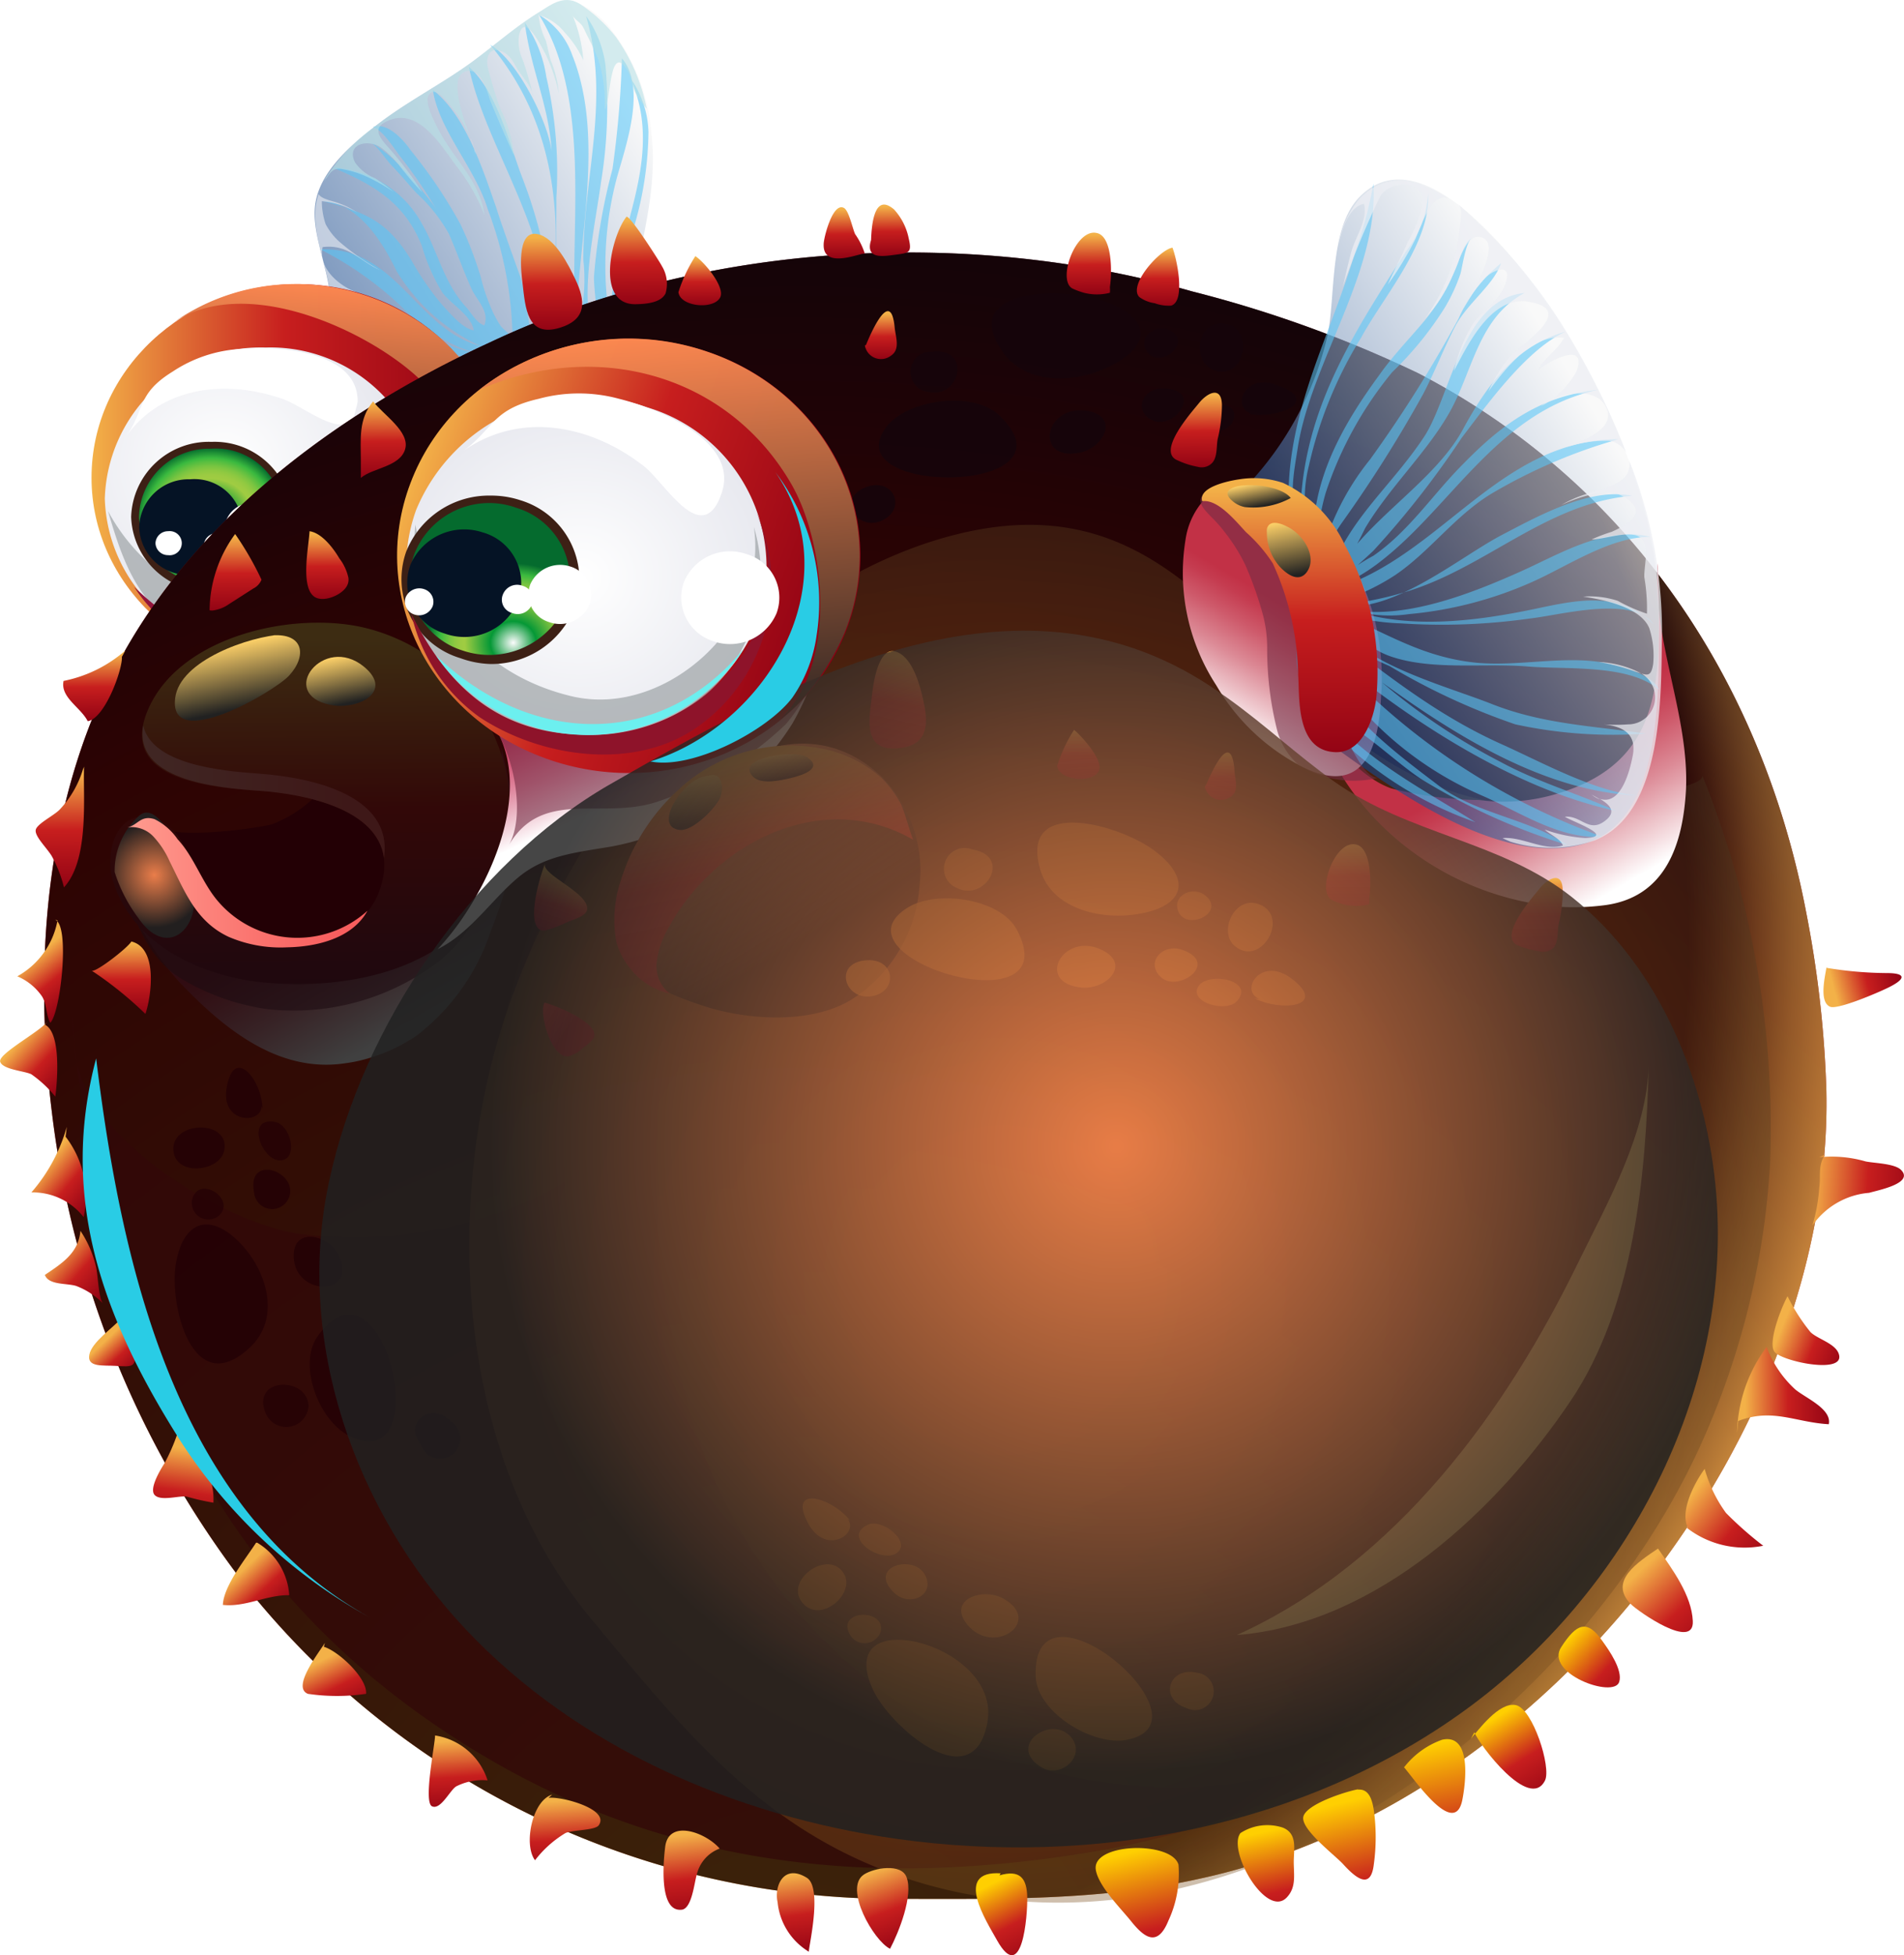 <svg xmlns="http://www.w3.org/2000/svg" xmlns:xlink="http://www.w3.org/1999/xlink" viewBox="0 0 94.66 97.17"><defs><style>.cls-1{mask:url(#mask);filter:url(#luminosity-noclip-3);}.cls-12,.cls-2,.cls-30,.cls-4,.cls-41,.cls-58,.cls-59{mix-blend-mode:multiply;}.cls-2{fill:url(#Безымянный_градиент_14);}.cls-3{mask:url(#mask-2);filter:url(#luminosity-noclip-4);}.cls-4{fill:url(#Безымянный_градиент_13);}.cls-5{isolation:isolate;}.cls-6,.cls-60{opacity:0.61;}.cls-6{fill:url(#Безымянный_градиент_1060);}.cls-7{fill:#59c7f7;opacity:0.57;}.cls-8{opacity:0.7;}.cls-9{fill:#edeff4;}.cls-10,.cls-26,.cls-34,.cls-39,.cls-9{opacity:0.84;}.cls-10{fill:#b8e2e7;}.cls-11{fill:url(#radial-gradient);}.cls-12{fill:url(#linear-gradient);}.cls-13{fill:#762f4f;}.cls-13,.cls-31{opacity:0.59;}.cls-14{fill:url(#linear-gradient-2);}.cls-15{fill:url(#radial-gradient-2);}.cls-16{fill:#a1a6a8;opacity:0.73;}.cls-17{fill:url(#radial-gradient-3);}.cls-18{fill:#3d2015;}.cls-19{fill:#051325;}.cls-20{fill:#fff;}.cls-114,.cls-21,.cls-36,.cls-37,.cls-39,.cls-40,.cls-45,.cls-47,.cls-49,.cls-50,.cls-51,.cls-52,.cls-57,.cls-63,.cls-64{mix-blend-mode:screen;}.cls-21,.cls-45{opacity:0.98;}.cls-21{fill:url(#linear-gradient-3);}.cls-22{fill:#93153b;}.cls-23{fill:url(#Безымянный_градиент_124);}.cls-24{mask:url(#mask-3);}.cls-25{opacity:0.58;fill:url(#Безымянный_градиент_1800);}.cls-26,.cls-27{fill:#52122a;}.cls-27,.cls-28,.cls-35,.cls-36,.cls-40,.cls-53{opacity:0.75;}.cls-28{fill:#c71e1e;}.cls-29,.cls-34,.cls-35{fill:#8c0013;}.cls-30{fill:url(#linear-gradient-4);}.cls-31{fill:#732c44;}.cls-32{fill:url(#Безымянный_градиент_878);}.cls-33{fill:url(#linear-gradient-5);}.cls-36{fill:url(#radial-gradient-4);}.cls-37{opacity:0.37;fill:url(#Безымянный_градиент_1972);}.cls-38{opacity:0.77;}.cls-39,.cls-40{fill:#f3901d;}.cls-41{fill:url(#linear-gradient-6);}.cls-42{fill:url(#linear-gradient-7);}.cls-43{fill:url(#radial-gradient-5);}.cls-44{fill:url(#radial-gradient-6);}.cls-45{fill:url(#linear-gradient-8);}.cls-46{fill:#8e132a;}.cls-47{fill:url(#linear-gradient-9);}.cls-48{fill:url(#linear-gradient-10);}.cls-49{fill:url(#linear-gradient-11);}.cls-50{fill:url(#linear-gradient-12);}.cls-51{fill:url(#linear-gradient-13);}.cls-52{fill:url(#linear-gradient-14);}.cls-53{fill:#fff083;}.cls-54{fill:#6cefef;}.cls-55{mask:url(#mask-4);}.cls-56{opacity:0.95;fill:url(#Безымянный_градиент_1106);}.cls-57{opacity:0.9;fill:url(#Безымянный_градиент_1063);}.cls-58{fill:url(#linear-gradient-15);}.cls-59{fill:url(#linear-gradient-16);}.cls-60{fill:url(#Безымянный_градиент_1060-2);}.cls-61{fill:url(#linear-gradient-17);}.cls-62{opacity:0.86;}.cls-63{fill:url(#linear-gradient-18);}.cls-64{fill:url(#linear-gradient-19);}.cls-65{fill:url(#linear-gradient-20);}.cls-66{fill:url(#linear-gradient-21);}.cls-67{fill:url(#linear-gradient-22);}.cls-68{fill:url(#linear-gradient-23);}.cls-69{fill:url(#linear-gradient-24);}.cls-70{fill:url(#linear-gradient-25);}.cls-71{fill:url(#linear-gradient-26);}.cls-72{fill:url(#linear-gradient-27);}.cls-73{fill:url(#linear-gradient-28);}.cls-74{fill:url(#linear-gradient-29);}.cls-75{fill:url(#linear-gradient-30);}.cls-76{fill:url(#linear-gradient-31);}.cls-77{fill:url(#linear-gradient-32);}.cls-78{fill:url(#linear-gradient-33);}.cls-79{fill:url(#linear-gradient-34);}.cls-80{fill:url(#linear-gradient-35);}.cls-81{fill:url(#linear-gradient-36);}.cls-82{fill:url(#linear-gradient-37);}.cls-83{fill:url(#linear-gradient-38);}.cls-84{fill:url(#linear-gradient-39);}.cls-85{fill:url(#linear-gradient-40);}.cls-86{fill:url(#linear-gradient-41);}.cls-87{fill:url(#linear-gradient-42);}.cls-88{fill:url(#linear-gradient-43);}.cls-89{fill:url(#linear-gradient-44);}.cls-90{fill:url(#linear-gradient-45);}.cls-91{fill:url(#linear-gradient-46);}.cls-92{fill:url(#linear-gradient-47);}.cls-93{fill:url(#linear-gradient-48);}.cls-94{fill:url(#linear-gradient-49);}.cls-95{fill:url(#linear-gradient-50);}.cls-96{fill:url(#linear-gradient-51);}.cls-97{fill:url(#linear-gradient-52);}.cls-98{fill:url(#linear-gradient-53);}.cls-99{fill:url(#linear-gradient-54);}.cls-100{fill:url(#linear-gradient-55);}.cls-101{fill:url(#linear-gradient-56);}.cls-102{fill:url(#linear-gradient-57);}.cls-103{fill:url(#linear-gradient-58);}.cls-104{fill:url(#linear-gradient-59);}.cls-105{fill:url(#linear-gradient-60);}.cls-106{fill:url(#linear-gradient-61);}.cls-107{fill:url(#linear-gradient-62);}.cls-108{fill:url(#linear-gradient-63);}.cls-109{fill:url(#linear-gradient-64);}.cls-110{fill:url(#linear-gradient-65);}.cls-111{fill:url(#linear-gradient-66);}.cls-112{fill:url(#linear-gradient-67);}.cls-113{fill:url(#linear-gradient-68);}.cls-114{opacity:0.83;fill:url(#Безымянный_градиент_1063-2);}.cls-115{fill:#29cce5;}.cls-116{filter:url(#luminosity-noclip-2);}.cls-117{filter:url(#luminosity-noclip);}</style><filter id="luminosity-noclip" x="2.61" y="-8186.45" width="86.91" height="32766" filterUnits="userSpaceOnUse" color-interpolation-filters="sRGB"><feFlood flood-color="#fff" result="bg"/><feBlend in="SourceGraphic" in2="bg"/></filter><mask id="mask" x="2.61" y="-8186.45" width="86.91" height="32766" maskUnits="userSpaceOnUse"><g class="cls-117"/></mask><radialGradient id="Безымянный_градиент_14" cx="55.36" cy="100.7" r="90.17" gradientUnits="userSpaceOnUse"><stop offset="0.6"/><stop offset="0.61" stop-color="#111"/><stop offset="0.7" stop-color="#585858"/><stop offset="0.78" stop-color="#949494"/><stop offset="0.85" stop-color="#c2c2c2"/><stop offset="0.91" stop-color="#e3e3e3"/><stop offset="0.96" stop-color="#f8f8f8"/><stop offset="1" stop-color="#fff"/></radialGradient><filter id="luminosity-noclip-2" x="2.24" y="-8186.45" width="80.87" height="32766" filterUnits="userSpaceOnUse" color-interpolation-filters="sRGB"><feFlood flood-color="#fff" result="bg"/><feBlend in="SourceGraphic" in2="bg"/></filter><mask id="mask-2" x="2.24" y="-8186.45" width="80.87" height="32766" maskUnits="userSpaceOnUse"><g class="cls-116"/></mask><radialGradient id="Безымянный_градиент_13" cx="78.87" cy="35.91" r="81.6" gradientUnits="userSpaceOnUse"><stop offset="0.7" stop-color="#1a1a1a"/><stop offset="0.84" stop-color="#828282"/><stop offset="1" stop-color="#fff"/></radialGradient><linearGradient id="Безымянный_градиент_1060" x1="33.57" y1="8.29" x2="15.94" y2="19.31" gradientUnits="userSpaceOnUse"><stop offset="0" stop-color="#f6f6f6"/><stop offset="1" stop-color="#0d4188"/></linearGradient><radialGradient id="radial-gradient" cx="789.86" cy="86" r="27.04" gradientTransform="matrix(-1, 0, 0, 0.94, 803.59, -32.41)" gradientUnits="userSpaceOnUse"><stop offset="0" stop-color="#ff656c"/><stop offset="0.27" stop-color="#ff6475"/><stop offset="1" stop-color="#c9345b"/></radialGradient><linearGradient id="linear-gradient" x1="785.72" y1="37.83" x2="788.17" y2="33.61" gradientTransform="matrix(-1, 0, 0, 1, 803.59, 0)" gradientUnits="userSpaceOnUse"><stop offset="0" stop-color="#fff"/><stop offset="0.19" stop-color="#f2d0d9"/><stop offset="0.47" stop-color="#e18da3"/><stop offset="0.71" stop-color="#d45d7c"/><stop offset="0.9" stop-color="#cc3f64"/><stop offset="1" stop-color="#c9345b"/></linearGradient><linearGradient id="linear-gradient-2" x1="778.54" y1="23.74" x2="799.04" y2="23.74" gradientTransform="matrix(-1, 0, 0, 1, 803.59, 0)" gradientUnits="userSpaceOnUse"><stop offset="0" stop-color="#8c0013"/><stop offset="0.53" stop-color="#c71e1e"/><stop offset="1" stop-color="#f3b148"/></linearGradient><radialGradient id="radial-gradient-2" cx="792.44" cy="59.06" r="10.59" gradientTransform="matrix(-1, 0, 0, 0.94, 803.59, -32.41)" gradientUnits="userSpaceOnUse"><stop offset="0" stop-color="#fff"/><stop offset="0.87" stop-color="#e6e7ee"/><stop offset="0.9" stop-color="#e2e5eb"/><stop offset="1" stop-color="#d7dee1"/></radialGradient><radialGradient id="radial-gradient-3" cx="793.11" cy="61.92" r="3.76" gradientTransform="matrix(-1, 0, 0, 0.94, 803.59, -32.41)" gradientUnits="userSpaceOnUse"><stop offset="0" stop-color="#fbfbfc"/><stop offset="0.27" stop-color="#059836"/><stop offset="0.57" stop-color="#a0cc42"/><stop offset="0.62" stop-color="#9ccb42"/><stop offset="0.68" stop-color="#8fc941"/><stop offset="0.74" stop-color="#7ac541"/><stop offset="0.8" stop-color="#5cbf40"/><stop offset="0.86" stop-color="#3ab93f"/><stop offset="1" stop-color="#056b2e"/></radialGradient><linearGradient id="linear-gradient-3" x1="786.29" y1="14.1" x2="787.58" y2="29.63" gradientTransform="matrix(-1, 0, 0, 1, 803.59, 0)" gradientUnits="userSpaceOnUse"><stop offset="0" stop-color="#ff8a51"/><stop offset="1" stop-color="#212121"/></linearGradient><radialGradient id="Безымянный_градиент_124" cx="39.65" cy="101.66" r="91.15" gradientUnits="userSpaceOnUse"><stop offset="0" stop-color="#f5952a"/><stop offset="0.39" stop-color="#d44f1b"/><stop offset="0.78" stop-color="#b40c0c"/><stop offset="0.79" stop-color="#af0c0d"/><stop offset="0.89" stop-color="#7a0d18"/><stop offset="0.96" stop-color="#590e1e"/><stop offset="1" stop-color="#4d0e21"/></radialGradient><filter id="luminosity-noclip-3" x="2.61" y="12.66" width="86.91" height="53.2" filterUnits="userSpaceOnUse" color-interpolation-filters="sRGB"><feFlood flood-color="#fff" result="bg"/><feBlend in="SourceGraphic" in2="bg"/></filter><mask id="mask-3" x="2.61" y="12.66" width="86.91" height="53.2" maskUnits="userSpaceOnUse"><g class="cls-1"><path class="cls-2" d="M62.45,43.91c-7.08-2.26-13.49-3-20.45.25-5.31,2.48-9.38,6.65-11,11.93-1.48,4.8-4.11,7.71-9.35,9.17-5.85,1.63-11.84-.05-15.45-4.66-3.24-4.14-3.72-9.52-3.54-14.45A26.11,26.11,0,0,1,7.4,31.66c11.83-16.17,34.06-22.77,54-16.86,9.5,2.82,17.43,8.14,22.26,16.29a76,76,0,0,1,5.48,10.3C91.55,47.57,82.22,48,78,47.74,72.44,47.34,67.52,45.53,62.45,43.91Z"/></g></mask><radialGradient id="Безымянный_градиент_1800" cx="55.36" cy="100.7" r="90.17" gradientUnits="userSpaceOnUse"><stop offset="0.6" stop-color="#fff"/><stop offset="0.61" stop-color="#f7eeef"/><stop offset="0.7" stop-color="#d7a7ad"/><stop offset="0.78" stop-color="#bc6b76"/><stop offset="0.85" stop-color="#a73d4b"/><stop offset="0.91" stop-color="#981c2d"/><stop offset="0.96" stop-color="#8f071a"/><stop offset="1" stop-color="#8c0013"/></radialGradient><linearGradient id="linear-gradient-4" x1="-254.24" y1="9.9" x2="-250.87" y2="4.09" gradientTransform="matrix(-1.55, 0.26, 0.16, 0.99, -371.69, 105.15)" gradientUnits="userSpaceOnUse"><stop offset="0" stop-color="#fff"/><stop offset="0.2" stop-color="#f0cdd2"/><stop offset="0.48" stop-color="#dc8a96"/><stop offset="0.72" stop-color="#ce5a6b"/><stop offset="0.9" stop-color="#c53c50"/><stop offset="1" stop-color="#c23146"/></linearGradient><linearGradient id="Безымянный_градиент_878" x1="15.51" y1="50.08" x2="15.33" y2="31.67" gradientUnits="userSpaceOnUse"><stop offset="0" stop-color="#71223d"/><stop offset="0.53" stop-color="#c71e1e"/><stop offset="1" stop-color="#f3b148"/></linearGradient><linearGradient id="linear-gradient-5" x1="7.09" y1="39.35" x2="19.13" y2="39.35" gradientUnits="userSpaceOnUse"><stop offset="0" stop-color="#ff9b8f"/><stop offset="0.58" stop-color="#fa706c"/><stop offset="0.88" stop-color="#f85e5e"/></linearGradient><radialGradient id="radial-gradient-4" cx="32.27" cy="46.82" r="65.41" gradientUnits="userSpaceOnUse"><stop offset="0.79"/><stop offset="0.81" stop-color="#1f1a0b"/><stop offset="0.84" stop-color="#584920"/><stop offset="0.87" stop-color="#897232"/><stop offset="0.9" stop-color="#b29341"/><stop offset="0.92" stop-color="#d1ad4c"/><stop offset="0.95" stop-color="#e7bf54"/><stop offset="0.98" stop-color="#f4ca59"/><stop offset="1" stop-color="#f9ce5b"/></radialGradient><radialGradient id="Безымянный_градиент_1972" cx="49.86" cy="63.58" r="49.48" gradientUnits="userSpaceOnUse"><stop offset="0.15" stop-color="#f38f1d"/><stop offset="1" stop-color="#212121"/></radialGradient><linearGradient id="linear-gradient-6" x1="775.37" y1="84.88" x2="779.08" y2="81.04" gradientTransform="matrix(-0.94, -0.34, -0.34, 0.94, 791.76, 222.17)" xlink:href="#linear-gradient"/><linearGradient id="linear-gradient-7" x1="770.26" y1="71.78" x2="793.12" y2="71.78" gradientTransform="matrix(-0.94, -0.34, -0.34, 0.94, 791.76, 222.17)" xlink:href="#linear-gradient-2"/><radialGradient id="radial-gradient-5" cx="773.73" cy="104.76" r="11.88" gradientTransform="matrix(-0.94, -0.31, -0.34, 0.88, 791.76, 176.38)" xlink:href="#radial-gradient-2"/><radialGradient id="radial-gradient-6" cx="775.68" cy="109.12" r="4.23" gradientTransform="matrix(-0.94, -0.31, -0.34, 0.88, 791.76, 176.38)" xlink:href="#radial-gradient-3"/><linearGradient id="linear-gradient-8" x1="32.73" y1="16.4" x2="34.49" y2="37.57" gradientTransform="matrix(1, 0, 0, 1, 0, 0)" xlink:href="#linear-gradient-3"/><linearGradient id="linear-gradient-9" x1="35.04" y1="38.74" x2="41.15" y2="48.92" gradientUnits="userSpaceOnUse"><stop offset="0" stop-color="#ff8a51"/><stop offset="0.79"/></linearGradient><linearGradient id="linear-gradient-10" x1="48.12" y1="-54.93" x2="48.01" y2="-66.14" gradientTransform="translate(3.26 112.5) rotate(-11.87)" xlink:href="#linear-gradient-2"/><linearGradient id="linear-gradient-11" x1="34.34" y1="38.7" x2="34.81" y2="40.96" gradientUnits="userSpaceOnUse"><stop offset="0" stop-color="#ffd269"/><stop offset="1" stop-color="#212121"/></linearGradient><linearGradient id="linear-gradient-12" x1="38.71" y1="37.5" x2="38.96" y2="38.68" xlink:href="#linear-gradient-11"/><linearGradient id="linear-gradient-13" x1="11.45" y1="31.98" x2="12.11" y2="35.2" xlink:href="#linear-gradient-11"/><linearGradient id="linear-gradient-14" x1="16.66" y1="32.63" x2="17.14" y2="34.98" xlink:href="#linear-gradient-11"/><filter id="luminosity-noclip-4" x="2.24" y="29.49" width="80.87" height="65.79" filterUnits="userSpaceOnUse" color-interpolation-filters="sRGB"><feFlood flood-color="#fff" result="bg"/><feBlend in="SourceGraphic" in2="bg"/></filter><mask id="mask-4" x="2.24" y="29.49" width="80.87" height="65.79" maskUnits="userSpaceOnUse"><g class="cls-3"><path class="cls-4" d="M10.17,75.88A44.27,44.27,0,0,0,47.53,95.26c14.64-.46,28.82-9.16,35.58-22.15C74,78,62.84,77.9,52.71,75.6A65.21,65.21,0,0,1,29.44,65.45C19.93,58.68,9.05,49.92,7,37.75a12.93,12.93,0,0,1-.23-2.48,17.29,17.29,0,0,1,1.47-5.78c-3.47,3.45-4.76,9.32-5.47,14a44.07,44.07,0,0,0-.45,4.87A45.38,45.38,0,0,0,3,58.07,47,47,0,0,0,10.17,75.88Z"/></g></mask><radialGradient id="Безымянный_градиент_1106" cx="78.87" cy="35.91" r="81.6" gradientUnits="userSpaceOnUse"><stop offset="0.7" stop-color="#e00056"/><stop offset="0.86" stop-color="#9b66a9"/><stop offset="1" stop-color="#59c7f7"/></radialGradient><radialGradient id="Безымянный_градиент_1063" cx="7.67" cy="43.49" r="2.62" gradientTransform="matrix(1, 0, 0, 1, 0, 0)" xlink:href="#linear-gradient-3"/><linearGradient id="linear-gradient-15" x1="-292.99" y1="12.95" x2="-289.14" y2="6.32" xlink:href="#linear-gradient-4"/><linearGradient id="linear-gradient-16" x1="61.07" y1="36.05" x2="64.37" y2="30.37" gradientTransform="matrix(1, 0, 0, 1, 0, 0)" xlink:href="#linear-gradient-4"/><linearGradient id="Безымянный_градиент_1060-2" x1="80.02" y1="21.63" x2="63.56" y2="31.91" xlink:href="#Безымянный_градиент_1060"/><linearGradient id="linear-gradient-17" x1="64.22" y1="38.3" x2="64.08" y2="24.26" gradientTransform="matrix(1, 0, 0, 1, 0, 0)" xlink:href="#linear-gradient-2"/><linearGradient id="linear-gradient-18" x1="62.46" y1="23.97" x2="62.7" y2="25.16" xlink:href="#linear-gradient-11"/><linearGradient id="linear-gradient-19" x1="63.78" y1="25.88" x2="64.34" y2="28.6" xlink:href="#linear-gradient-11"/><linearGradient id="linear-gradient-20" x1="27.45" y1="16.7" x2="27.4" y2="11.8" gradientTransform="matrix(1, 0, 0, 1, 0, 0)" xlink:href="#linear-gradient-2"/><linearGradient id="linear-gradient-21" x1="31.76" y1="15.4" x2="31.71" y2="10.94" gradientTransform="matrix(1, 0, 0, 1, 0, 0)" xlink:href="#linear-gradient-2"/><linearGradient id="linear-gradient-22" x1="34.8" y1="15.33" x2="34.77" y2="12.82" gradientTransform="matrix(1, 0, 0, 1, 0, 0)" xlink:href="#linear-gradient-2"/><linearGradient id="linear-gradient-23" x1="41.93" y1="13.01" x2="41.9" y2="10.4" gradientTransform="matrix(1, 0, 0, 1, 0, 0)" xlink:href="#linear-gradient-2"/><linearGradient id="linear-gradient-24" x1="44.25" y1="12.88" x2="44.23" y2="10.27" gradientTransform="matrix(1, 0, 0, 1, 0, 0)" xlink:href="#linear-gradient-2"/><linearGradient id="linear-gradient-25" x1="43.8" y1="18.01" x2="43.77" y2="15.6" gradientTransform="matrix(1, 0, 0, 1, 0, 0)" xlink:href="#linear-gradient-2"/><linearGradient id="linear-gradient-26" x1="54.12" y1="14.83" x2="54.09" y2="11.69" gradientTransform="matrix(1, 0, 0, 1, 0, 0)" xlink:href="#linear-gradient-2"/><linearGradient id="linear-gradient-27" x1="57.58" y1="15.4" x2="57.55" y2="12.44" gradientTransform="matrix(1, 0, 0, 1, 0, 0)" xlink:href="#linear-gradient-2"/><linearGradient id="linear-gradient-28" x1="59.45" y1="23.45" x2="59.41" y2="19.64" gradientTransform="matrix(1, 0, 0, 1, 0, 0)" xlink:href="#linear-gradient-2"/><linearGradient id="linear-gradient-29" x1="4.71" y1="36.02" x2="4.68" y2="32.49" gradientTransform="matrix(1, 0, 0, 1, 0, 0)" xlink:href="#linear-gradient-2"/><linearGradient id="linear-gradient-30" x1="3.02" y1="44.51" x2="2.96" y2="38.4" gradientTransform="matrix(1, 0, 0, 1, 0, 0)" xlink:href="#linear-gradient-2"/><linearGradient id="linear-gradient-31" x1="3.93" y1="49.83" x2="1.95" y2="47.37" gradientTransform="matrix(1, 0, 0, 1, 0, 0)" xlink:href="#linear-gradient-2"/><linearGradient id="linear-gradient-32" x1="3.53" y1="53.89" x2="1.03" y2="51.64" gradientTransform="matrix(1, 0, 0, 1, 0, 0)" xlink:href="#linear-gradient-2"/><linearGradient id="linear-gradient-33" x1="4.97" y1="59.68" x2="2.48" y2="57.63" gradientTransform="matrix(1, 0, 0, 1, 0, 0)" xlink:href="#linear-gradient-2"/><linearGradient id="linear-gradient-34" x1="5.4" y1="64.33" x2="2.84" y2="62.1" gradientTransform="matrix(1, 0, 0, 1, 0, 0)" xlink:href="#linear-gradient-2"/><linearGradient id="linear-gradient-35" x1="6.83" y1="68.12" x2="5.34" y2="66.53" gradientTransform="matrix(1, 0, 0, 1, 0, 0)" xlink:href="#linear-gradient-2"/><linearGradient id="linear-gradient-36" x1="8.8" y1="76.51" x2="9.44" y2="72.01" gradientTransform="matrix(1, 0, 0, 1, 0, 0)" xlink:href="#linear-gradient-2"/><linearGradient id="linear-gradient-37" x1="14.02" y1="80.33" x2="11.95" y2="78.14" gradientTransform="matrix(1, 0, 0, 1, 0, 0)" xlink:href="#linear-gradient-2"/><linearGradient id="linear-gradient-38" x1="17.4" y1="85.44" x2="15.95" y2="82.53" gradientTransform="matrix(1, 0, 0, 1, 0, 0)" xlink:href="#linear-gradient-2"/><linearGradient id="linear-gradient-39" x1="22.89" y1="90.36" x2="22.61" y2="86.51" gradientTransform="matrix(1, 0, 0, 1, 0, 0)" xlink:href="#linear-gradient-2"/><linearGradient id="linear-gradient-40" x1="28.28" y1="93.62" x2="27.99" y2="89.49" gradientTransform="matrix(1, 0, 0, 1, 0, 0)" xlink:href="#linear-gradient-2"/><linearGradient id="linear-gradient-41" x1="34.77" y1="95.81" x2="34.2" y2="91.17" gradientTransform="matrix(1, 0, 0, 1, 0, 0)" xlink:href="#linear-gradient-2"/><linearGradient id="linear-gradient-42" x1="39.98" y1="97.41" x2="39.42" y2="93.19" gradientTransform="matrix(1, 0, 0, 1, 0, 0)" xlink:href="#linear-gradient-2"/><linearGradient id="linear-gradient-43" x1="45.1" y1="97.14" x2="43.53" y2="92.98" gradientTransform="matrix(1, 0, 0, 1, 0, 0)" xlink:href="#linear-gradient-2"/><linearGradient id="linear-gradient-44" x1="51.71" y1="97.85" x2="49.48" y2="93.53" gradientUnits="userSpaceOnUse"><stop offset="0" stop-color="#8c0013"/><stop offset="0.53" stop-color="#c71e1e"/><stop offset="1" stop-color="#ffcf01"/></linearGradient><linearGradient id="linear-gradient-45" x1="58.35" y1="100.25" x2="56.34" y2="92.02" xlink:href="#linear-gradient-44"/><linearGradient id="linear-gradient-46" x1="64.26" y1="97.44" x2="62.8" y2="91.05" xlink:href="#linear-gradient-44"/><linearGradient id="linear-gradient-47" x1="68.48" y1="98.16" x2="66.41" y2="89.66" xlink:href="#linear-gradient-44"/><linearGradient id="linear-gradient-48" x1="73.25" y1="96.42" x2="71.11" y2="86.7" xlink:href="#linear-gradient-44"/><linearGradient id="linear-gradient-49" x1="77.1" y1="89.9" x2="74.28" y2="85.41" xlink:href="#linear-gradient-44"/><linearGradient id="linear-gradient-50" x1="81.74" y1="84.93" x2="77.95" y2="81.46" xlink:href="#linear-gradient-44"/><linearGradient id="linear-gradient-51" x1="85.57" y1="82.36" x2="81.51" y2="78.09" gradientTransform="matrix(1, 0, 0, 1, 0, 0)" xlink:href="#linear-gradient-2"/><linearGradient id="linear-gradient-52" x1="88.58" y1="77.82" x2="84.09" y2="74.29" gradientTransform="matrix(1, 0, 0, 1, 0, 0)" xlink:href="#linear-gradient-2"/><linearGradient id="linear-gradient-53" x1="91.31" y1="69.02" x2="86.75" y2="69.08" gradientTransform="matrix(1, 0, 0, 1, 0, 0)" xlink:href="#linear-gradient-2"/><linearGradient id="linear-gradient-54" x1="92.2" y1="67.31" x2="88.62" y2="65.88" gradientTransform="matrix(1, 0, 0, 1, 0, 0)" xlink:href="#linear-gradient-2"/><linearGradient id="linear-gradient-55" x1="95.97" y1="59.42" x2="90.06" y2="59.11" gradientTransform="matrix(1, 0, 0, 1, 0, 0)" xlink:href="#linear-gradient-2"/><linearGradient id="linear-gradient-56" x1="94.6" y1="48.09" x2="91.13" y2="49" gradientTransform="matrix(1, 0, 0, 1, 0, 0)" xlink:href="#linear-gradient-2"/><linearGradient id="linear-gradient-57" x1="6.05" y1="50.64" x2="6.01" y2="46.94" gradientTransform="matrix(1, 0, 0, 1, 0, 0)" xlink:href="#linear-gradient-2"/><linearGradient id="linear-gradient-58" x1="58.15" y1="148.88" x2="58.1" y2="143.98" gradientTransform="translate(20.2 -120.5) rotate(12.7)" xlink:href="#linear-gradient-2"/><linearGradient id="linear-gradient-59" x1="53.62" y1="38.87" x2="53.59" y2="36.36" gradientTransform="matrix(1, 0, 0, 1, 0, 0)" xlink:href="#linear-gradient-2"/><linearGradient id="linear-gradient-60" x1="60.68" y1="39.95" x2="60.66" y2="37.53" gradientTransform="matrix(1, 0, 0, 1, 0, 0)" xlink:href="#linear-gradient-2"/><linearGradient id="linear-gradient-61" x1="67.01" y1="45.22" x2="66.98" y2="42.08" gradientTransform="matrix(1, 0, 0, 1, 0, 0)" xlink:href="#linear-gradient-2"/><linearGradient id="linear-gradient-62" x1="243.13" y1="-360.38" x2="243.1" y2="-363.47" gradientTransform="matrix(0.58, -0.82, 0.82, 0.58, 183.36, 458.73)" xlink:href="#linear-gradient-2"/><linearGradient id="linear-gradient-63" x1="76.44" y1="47.53" x2="76.41" y2="43.71" gradientTransform="matrix(1, 0, 0, 1, 0, 0)" xlink:href="#linear-gradient-2"/><linearGradient id="linear-gradient-64" x1="57.9" y1="217.24" x2="57.86" y2="213.96" gradientTransform="matrix(0.94, 0.34, -0.34, 0.94, 45.95, -177.46)" xlink:href="#linear-gradient-2"/><linearGradient id="linear-gradient-65" x1="16.29" y1="29.98" x2="16.26" y2="26.53" gradientTransform="matrix(1, 0, 0, 1, 0, 0)" xlink:href="#linear-gradient-2"/><linearGradient id="linear-gradient-66" x1="19.07" y1="23.99" x2="19.03" y2="20.1" gradientTransform="matrix(1, 0, 0, 1, 0, 0)" xlink:href="#linear-gradient-2"/><linearGradient id="linear-gradient-67" x1="11.71" y1="30.57" x2="11.67" y2="26.66" gradientTransform="matrix(1, 0, 0, 1, 0, 0)" xlink:href="#linear-gradient-2"/><linearGradient id="linear-gradient-68" x1="6.37" y1="43.87" x2="18.27" y2="43.87" xlink:href="#linear-gradient-5"/><radialGradient id="Безымянный_градиент_1063-2" cx="55.49" cy="56.97" r="31.07" gradientTransform="matrix(1, 0, 0, 1, 0, 0)" xlink:href="#linear-gradient-3"/></defs><g class="cls-5"><g id="Слой_2" data-name="Слой 2"><g id="Слой_3_копия_2" data-name="Слой 3 копия 2"><path class="cls-6" d="M31.39,19.47c-.92-4.48,1.5-8.4,1-12.8a9.65,9.65,0,0,0-2-5.2A4.36,4.36,0,0,0,28.51.05c-.66-.19-1.18.23-1.7.55-1.19.73-2.22,1.65-3.33,2.47-1.55,1.13-3.29,2-4.82,3.2-1.3,1-2.84,2.35-3,4s.94,3.56.78,5.45c-.14,1.72-1.58,4.35.22,5.57,1.06.73,3.3.49,4.54.59,1.87.16,3.67.47,5.51.8,3,.54,4-.15,4.82-2.94Z"/><path class="cls-7" d="M21,11.16a5.37,5.37,0,0,0-4.45-2.83c2.13.89,3.58,1.8,4.42,3.88A9.42,9.42,0,0,0,22,14.55c.43.57,1.46,1.15,1.55,1.87-.57-.1-1.19-.87-1.55-1.25A13.81,13.81,0,0,1,20.49,13c-1.21-2-2.28-2.44-4.42-3,1.84.13,3,2.15,3.65,3.48a9.62,9.62,0,0,0,4.14,3.71c-3.17-.83-4.15-4.93-7.94-4.8a17.05,17.05,0,0,1,4,2.81c1,1.05,2.89,2.42,4.48,2.41a5.56,5.56,0,0,1-2.58-.72c-.83-.39-1.44-1.09-2.29-1.45a13.17,13.17,0,0,0-2-.74,2.51,2.51,0,0,0-1.09-.06c1.73.07,3,1.46,4.35,2.27a7.39,7.39,0,0,0,3.8.94c-1.24.82-2.54.3-3.72-.32a11.2,11.2,0,0,0-2.93-1.37,3.21,3.21,0,0,0-1.38,0c.46-.14,1.61.48,2.05.67.66.29,1.3.65,1.94,1A9.09,9.09,0,0,0,24.92,19c1.51-.06,4.67-.42,5.78-1.47,1.4-1.32.29-4.14.69-5.84a17.2,17.2,0,0,0,.85-5.11,4.84,4.84,0,0,0-.91-2.71c1.87,4.14-1,8-1,12.15a17,17,0,0,1,.34-7.19c.43-1.55,1.49-4.48.25-5.93a49.32,49.32,0,0,1-.47,5.5,29.92,29.92,0,0,0-.92,5.35c0,1,.32,2.24,0,3.07-.76-2.17.05-5.5.35-7.77a23.25,23.25,0,0,0,.22-5.83A5.44,5.44,0,0,0,29.14.8C30.35,5,29,8.74,29,12.9a8.77,8.77,0,0,1-.35,3.62c0-4.37,1.49-9.56-.2-13.78a3.75,3.75,0,0,0-1.65-2s0,0,0,0c2.3,3.73,1.74,9,1.75,13.25,0,1.21.05,2.44,0,3.64-1.08-2-.88-5.54-.89-7.81a20.79,20.79,0,0,0-.5-6,6.34,6.34,0,0,0-1.07-2.7C26.38,3.53,27.43,5.5,27.44,8c.15-1.32-1.64-5-3.07-5.77,2.82,3.35,3.54,7.42,3.17,11.56a7.91,7.91,0,0,0,0,3,23.25,23.25,0,0,0-1.59-8c-.63-1.65-1.24-4.24-2.64-5.47.88,4.37,5.09,9.52,3.52,14.18-.68-1-.58-2.67-1-3.85s-.81-2.24-1.19-3.42C24,8.4,23.13,5.71,21.52,4.47c.3,2,2.12,3.91,2.73,5.93a18.84,18.84,0,0,1,1.23,6.35s-.52-.45-.58-.54a5.24,5.24,0,0,1-.41-.73,9.71,9.71,0,0,1-.59-1.72,19,19,0,0,0-1-2.6,24.2,24.2,0,0,0-2.49-3.7C20.1,7,19.27,6.05,18.55,6.31c.53.2,1.05,1.1,1.39,1.52A24.14,24.14,0,0,1,21.45,10a10.61,10.61,0,0,0,.67,1A19.56,19.56,0,0,0,20,8.36a7.55,7.55,0,0,0-1.83-1.45c.6.28.92.93,1.36,1.38s.78.88,1.19,1.32a8,8,0,0,1,1.59,2c.4.9.72,1.84,1.13,2.74.28.6.9,1.11.64,1.82-.4-.12-.64-.62-.91-.91C22.07,14.07,21.77,12.51,21,11.16Z"/><g class="cls-8"><path class="cls-9" d="M23.38,6.84l.2.57C23.52,7.22,23.46,7,23.38,6.84Z"/><path class="cls-10" d="M31.12,3.38c.26.35.28.89.49,1.27a5.7,5.7,0,0,0,.54.75,9.14,9.14,0,0,0-1.53-3.56A7.58,7.58,0,0,0,28.82.19a1.73,1.73,0,0,0-.31-.14c-.66-.19-1.18.23-1.7.55-1.19.73-2.22,1.65-3.33,2.47-1.55,1.13-3.29,2-4.82,3.2A9.12,9.12,0,0,0,16.1,9l.13-.15c.21-.3.34-.51.75-.45a5.1,5.1,0,0,1,1.34.42,10,10,0,0,1,1.27.73,9.48,9.48,0,0,0-.94-.69,2.22,2.22,0,0,1-1-.79c-.46-.94.68-1.19,1.33-.71a5.17,5.17,0,0,1,.93.94A15.72,15.72,0,0,0,21,9.57a18,18,0,0,0-1.48-2c-.42-.5-1.13-1.1-.37-1.5,1.65-.89,2.84,1.28,3.6,2.26a9.7,9.7,0,0,1,1.34,2.36C23.82,8.93,22.62,8,21.81,6.46c-.18-.35-.71-1.32-.51-1.7.31-.61,1,.4,1.28.72a5.39,5.39,0,0,1,.8,1.36c-.43-1.18-1.06-3.06-.23-3.29s1.08,1.1,1.26,1.54c.36.88.74,1.75,1.14,2.62a6.52,6.52,0,0,0-.69-2.33c-.22-.64-.43-1.31-.6-2-.11-.41,0-1,.54-.87s.7.56.93.93.76.94.79,1.4A17.26,17.26,0,0,0,26,3a2.15,2.15,0,0,1-.19-1.27c.28-1.16,1.15.67,1.33,1a8.58,8.58,0,0,1,.64,1.91A5.44,5.44,0,0,0,27.38,3c-.1-.33-.15-.67-.25-1A3.54,3.54,0,0,1,26.78.74a2.64,2.64,0,0,1,1.3.88A5,5,0,0,1,29,3,7.12,7.12,0,0,0,28.47.77c.07.16.35.34.46.49s.2.4.31.6A12,12,0,0,1,29.76,3a7.56,7.56,0,0,1,.31,2.46C30.37,4.9,30.31,2.26,31.12,3.38Z"/><path class="cls-9" d="M23.58,7.41c0,.1.07.19.09.29A1.47,1.47,0,0,0,23.58,7.41Z"/><path class="cls-9" d="M16.45,15.78c0,.06,0,.12,0,.17s0,.3,0,.46A3.35,3.35,0,0,0,16.45,15.78Z"/><path class="cls-9" d="M17.63,14.74c.24.08.46.17.7.23a2.47,2.47,0,0,0-.9-.57c-.8-.4-1.59-1.18-1.39-2.12,1.27-.16,1.83.68,2.84,1.14a12.32,12.32,0,0,1-2-1.4,3.13,3.13,0,0,1-.69-.88A3.59,3.59,0,0,1,16,10a4.23,4.23,0,0,1,1.75.56,3.71,3.71,0,0,0-.91-.46c-.26-.11-.88-.2-1-.46a3.05,3.05,0,0,0-.15.68c-.14,1.55.65,3.06.78,4.66,0-.06,0-.12,0-.17C16.63,14.32,17.28,14.62,17.63,14.74Z"/></g><path class="cls-11" d="M16.58,32.35c-1.85.53-3.84.8-5.42-.08,1.14.62,2.53,4.74,2.89,5.93A29.93,29.93,0,0,0,16.19,44a10.19,10.19,0,0,0,3.18,3.83c.54.29,5.6,1.29,5.73.51.6-3.22-5.33-5-5.73-8.47-.33-2.74-.11-5.61-.22-8.38C18.37,31.75,17.48,32.08,16.58,32.35Z"/><path class="cls-12" d="M15.28,41.75c-.49-1.16,0-2.88.51-4A3.25,3.25,0,0,1,17,36.2c.4-.17,2.24,0,2.19.59.08-.86,0-1.74,0-2.61a19.23,19.23,0,0,0,.2-2.23c-2.46.71-5.31,2.11-7.81.45C13.62,34.42,14.19,39.15,15.28,41.75Z"/><path class="cls-13" d="M12,32.84c1,2,5.72-.07,7.28-.34a1.66,1.66,0,0,1-.17,1.28,8.23,8.23,0,0,0-3.34.57,3.16,3.16,0,0,0-1.95,3A26.24,26.24,0,0,0,12,32.84Z"/><path class="cls-14" d="M4.55,23.74c0,5.3,4.6,9.62,10.25,9.62S25.05,29,25.05,23.74s-4.58-9.62-10.25-9.62S4.55,18.43,4.55,23.74Z"/><path class="cls-15" d="M5.21,24.78a7.77,7.77,0,0,0,8,7.52,7.77,7.77,0,0,0,8-7.52,7.77,7.77,0,0,0-8-7.51A7.76,7.76,0,0,0,5.21,24.78Z"/><path class="cls-16" d="M20.23,24.81a5.92,5.92,0,0,0-.65-4,7,7,0,0,1,0,8.65c-2.32,3.07-7.43,3.72-10.74,1.67C6.71,29.81,6,27.55,5.37,25.4a9.54,9.54,0,0,0,9.21,5A6.65,6.65,0,0,0,20.23,24.81Z"/><path class="cls-17" d="M6.71,25.69a3.65,3.65,0,0,0,3.76,3.52,3.54,3.54,0,1,0,0-7.06A3.66,3.66,0,0,0,6.71,25.69Z"/><path class="cls-18" d="M6.52,25.69a3.86,3.86,0,0,1,4-3.73,3.85,3.85,0,0,1,4,3.73,3.84,3.84,0,0,1-4,3.7A3.84,3.84,0,0,1,6.52,25.69Zm.39,0A3.46,3.46,0,0,0,10.47,29a3.36,3.36,0,1,0,0-6.7A3.47,3.47,0,0,0,6.91,25.69Z"/><path class="cls-19" d="M6.92,26.2a2.46,2.46,0,0,0,2.53,2.38,2.39,2.39,0,1,0,0-4.76A2.45,2.45,0,0,0,6.92,26.2Z"/><path class="cls-20" d="M7.73,27a.62.62,0,0,0,.63.59.6.6,0,1,0,0-1.19A.62.62,0,0,0,7.73,27Z"/><path class="cls-20" d="M11.16,26.31A1.39,1.39,0,1,0,12.55,25,1.34,1.34,0,0,0,11.16,26.31Z"/><path class="cls-20" d="M10.13,27.13a.66.66,0,0,0,.67.63.67.67,0,0,0,.68-.63.65.65,0,0,0-.68-.63A.64.64,0,0,0,10.13,27.13Z"/><path class="cls-21" d="M20.41,18.44C17.69,16.16,12,13.69,8.57,16.06c7.3-5.12,17.7.56,16.37,9a9.31,9.31,0,0,1-1.69,4.2C25.71,26.19,23,20.57,20.41,18.44Z"/><path class="cls-22" d="M21.09,26.51a6.84,6.84,0,0,0-1.63-6.36,7.66,7.66,0,0,1,1,9.67c-1.89,2.79-6.05,3.57-9.31,2.73a8.27,8.27,0,0,1-4.48-3.38c2.47,2.36,5.26,3.75,8.82,2.78A7.78,7.78,0,0,0,21.09,26.51Z"/><path class="cls-20" d="M17.5,24.08a2.18,2.18,0,1,0,2.18-2A2.11,2.11,0,0,0,17.5,24.08Z"/><path class="cls-20" d="M17.69,20.33c-.29,1.83-2.54-.13-3.63-.5-2.87-1-6.09-.61-7.83,1.92,1-1.39.54-2.16,2.35-3.28A6.78,6.78,0,0,1,12,17.34c1.87-.15,5.81.11,5.78,2.62A2,2,0,0,1,17.69,20.33Z"/><path class="cls-23" d="M12.76,79.5a41.21,41.21,0,0,0,31.8,14.87c5.07,0,10.1.11,15.07-1C77.18,89.58,91.17,70.82,90.8,54.18a54.45,54.45,0,0,0-1-8.82c-2.13-11.22-8.52-21.22-19.31-26.82a60.17,60.17,0,0,0-11.23-4.06C48.1,11.29,35,12,24.39,17,17,20.4,10.06,25.49,6.16,32.43S1.63,47.67,2.59,55.36A47.83,47.83,0,0,0,12.76,79.5Z"/><g class="cls-24"><path class="cls-25" d="M62.45,43.91c-7.08-2.26-13.49-3-20.45.25-5.31,2.48-9.38,6.65-11,11.93-1.48,4.8-4.11,7.71-9.35,9.17-5.85,1.63-11.84-.05-15.45-4.66-3.24-4.14-3.72-9.52-3.54-14.45A26.11,26.11,0,0,1,7.4,31.66c11.83-16.17,34.06-22.77,54-16.86,9.5,2.82,17.43,8.14,22.26,16.29a76,76,0,0,1,5.48,10.3C91.55,47.57,82.22,48,78,47.74,72.44,47.34,67.52,45.53,62.45,43.91Z"/></g><path class="cls-26" d="M49.69,20.65c-1.31-1.26-4.58-.79-5.61.55C41.38,24.69,53.82,24.62,49.69,20.65Z"/><path class="cls-26" d="M43,24.23c-1.44.61-.33,2.23.89,1.62S44.39,23.66,43,24.23Z"/><path class="cls-27" d="M46.33,17.48a1,1,0,0,0-.13,2C47.75,19.8,48.32,17.24,46.33,17.48Z"/><path class="cls-26" d="M55,15c-2.05-.78-7.35-.73-5.18,2.45,1.19,1.75,3.74,1.6,5.45.71C57.28,17.13,57.16,15.8,55,15Z"/><path class="cls-26" d="M54.06,20.42c-2.14-.35-2.68,2.53-.38,2.08C54.86,22.27,55.69,20.7,54.06,20.42Z"/><path class="cls-26" d="M62.07,20.57c1.44.28,3.69-.64,1.41-1.44-2-.7-2.34,1.85-.69,1.39Z"/><path class="cls-26" d="M57.86,19.3c-1.07-.05-1.56,1.18-.51,1.61S59.86,19.38,57.86,19.3Z"/><path class="cls-26" d="M60.72,16.06c-1.25,0-1.43,1.92-.39,2.33C61.92,19,62.47,16.11,60.72,16.06Z"/><path class="cls-27" d="M58.1,16.39c-.7-.29-1.55.39-1.09,1.07C57.67,18.44,59.39,16.94,58.1,16.39Z"/><path class="cls-27" d="M59.23,20.79c-.26.91,1.75.91,2.05.18C61.82,19.7,59.46,20,59.23,20.79Z"/><path class="cls-28" d="M3.49,49.86c1.36,14.25,5.41,27.26,18.34,36,9.8,6.63,20.35,8.11,32,6.25,7.3-1.15,13-3.9,18.9-8C58.27,94.27,39.63,87.19,34.39,70.52A45.4,45.4,0,0,1,32.78,53.9c-3.24,6-11.4,8.27-17.81,7.43C11.19,60.84,3.83,56.43,3.72,52Z"/><path class="cls-29" d="M11.86,47.09c2.57,1,6.43,1.15,8.48-.9,3.17-3.17,1.26-9.54-3.68-9.68.35,2.07-1.15,3.65-3.07,4.43-.47.2-6.14,1-5.82-.2C7.15,43.15,9.58,46.17,11.86,47.09Z"/><path class="cls-30" d="M18.33,52.59a8.33,8.33,0,0,0,2.41-1.14,10.85,10.85,0,0,0,3.67-5.2c.79-2,1.51-4.51,1.05-6.64-.18-.81-.35-1.62-.52-2.44a16.35,16.35,0,0,1-1.1,5.88c-.76,2.23-3.39,4-5.69,4.68a9.15,9.15,0,0,1-3.89.31,19,19,0,0,1-4.38-.57C8.49,47,7.75,45.8,6.52,45.11a13.89,13.89,0,0,0,2.37,3.67C11,51,13.74,53.33,17.1,52.85A7.27,7.27,0,0,0,18.33,52.59Z"/><path class="cls-31" d="M14,47.31a11.61,11.61,0,0,0,3.36-.38A10.23,10.23,0,0,0,22,45.05,9.31,9.31,0,0,0,24.21,43c.4-.62.48-1.33.84-1.93-.45,2.59-1.05,4.88-3.19,6.68a11.91,11.91,0,0,1-8.5,2.41,11.42,11.42,0,0,1-4.31-1.5c-1.68-1-2.28-2.78-2.87-4.5.41.64,1.44,1,2.07,1.42a4.71,4.71,0,0,0,1.46.61,23.92,23.92,0,0,0,4.08,1.12Z"/><path class="cls-32" d="M24.51,44.09a8.14,8.14,0,0,0,.87-3.58,9.48,9.48,0,0,0-7.51-9.37c-3.56-.72-8.93.55-10.49,4.08s3,3.91,5.51,4.08c2.82.2,7.24,1.22,6,4.89-1,3.05-5.67,3.3-7.87,1.36-1.3-1.14-1.44-4.18-3.21-4.83C5.79,40,5.17,42.39,5.62,43.8c1,3.21,4.5,4.79,7.73,5.05C17.63,49.19,22.49,48.09,24.51,44.09Z"/><path class="cls-33" d="M12.89,39.3c2.37.17,5.87.92,6.2,3.34.46-3.11-3.56-4-6.2-4.19-2-.14-5.33-.48-5.77-2.39C6.66,38.73,10.63,39.15,12.89,39.3Z"/><path class="cls-34" d="M15.77,66.44c-1,1.47.16,4.37,1.77,5C21.75,73.2,19,61.81,15.77,66.44Z"/><path class="cls-34" d="M20.93,71.8a1,1,0,1,0,1.48-1.16C21.49,69.64,20,70.66,20.93,71.8Z"/><path class="cls-35" d="M13.19,70.19a1.11,1.11,0,0,0,2.15-.31C15.3,68.4,12.51,68.43,13.19,70.19Z"/><path class="cls-34" d="M8.75,62.76c-.37,2.05.81,6.88,3.66,4.22,1.57-1.46.87-3.77-.42-5.15C10.49,60.24,9.13,60.62,8.75,62.76Z"/><path class="cls-34" d="M14.6,62.48c.09,2,3.21,1.92,2.25-.09C16.36,61.36,14.54,60.93,14.6,62.48Z"/><path class="cls-34" d="M13.05,55.11c0-1.38-1.44-3.24-1.79-1-.31,2,2.43,1.76,1.59.34Z"/><path class="cls-34" d="M12.63,59.24a.9.9,0,0,0,1.78.13C14.67,58.16,12.28,57.39,12.63,59.24Z"/><path class="cls-34" d="M8.64,57.31c.23,1.15,2.31.9,2.51-.14C11.46,55.58,8.33,55.69,8.64,57.31Z"/><path class="cls-35" d="M9.55,59.64a.82.82,0,0,0,1.34.77C11.77,59.6,9.85,58.33,9.55,59.64Z"/><path class="cls-35" d="M13.89,57.67c1,0,.58-1.8-.25-1.92C12.21,55.53,13,57.63,13.89,57.67Z"/><path class="cls-36" d="M12.76,79.5a41.21,41.21,0,0,0,31.8,14.87c5.07,0,10.1.11,15.07-1C77.18,89.58,91.17,70.82,90.8,54.18a54.45,54.45,0,0,0-1-8.82c-2.13-11.22-8.52-21.22-19.31-26.82a60.17,60.17,0,0,0-11.23-4.06C48.1,11.29,35,12,24.39,17,17,20.4,10.06,25.49,6.16,32.43S1.63,47.67,2.59,55.36A47.83,47.83,0,0,0,12.76,79.5Z"/><path class="cls-37" d="M84.73,71.41A39.2,39.2,0,0,0,88,57.85a46.66,46.66,0,0,0-3.38-19.34c.38,1-8.94,1.56-9.85,1.43-12.32-1.76-14-17.27-28-13.17C36.9,29.68,28.92,40.13,25.48,49.48c-3.6,9.79-2.93,22.76,3.93,31C34,86,37.88,90.91,44.88,93.29,61.31,98.85,78.73,85.13,84.73,71.41Z"/><g class="cls-38"><path class="cls-39" d="M51.49,83.33c.07,1.76,2.83,3.47,4.55,3.13C60.54,85.58,51.28,77.78,51.49,83.33Z"/><path class="cls-39" d="M59,84.89a.93.93,0,1,0,.49-1.76C58.13,82.81,57.58,84.44,59,84.89Z"/><path class="cls-40" d="M51.71,87.79c1,.67,2.3-.5,1.56-1.43C52.32,85.17,50.06,86.72,51.71,87.79Z"/><path class="cls-39" d="M43.49,84.15c1,1.87,4.92,5.17,5.6,1.45.37-2-1.62-3.55-3.53-4C43.36,81.14,42.48,82.2,43.49,84.15Z"/><path class="cls-39" d="M48.09,80.74c1.33,1.61,3.8-.18,1.78-1.3C48.83,78.87,47.08,79.51,48.09,80.74Z"/><path class="cls-39" d="M42.27,75.58c-.86-1.13-3.18-1.86-2.07.17,1,1.79,3.06.11,1.5-.59Z"/><path class="cls-39" d="M44.48,79.18c.76.7,2,.1,1.53-.87C45.47,77.18,43.05,77.85,44.48,79.18Z"/><path class="cls-39" d="M40,79.77c.9.82,2.44-.53,2-1.48C41.27,76.83,38.78,78.62,40,79.77Z"/><path class="cls-40" d="M42.22,81.17a.84.84,0,0,0,1.57-.1C44,79.93,41.65,80,42.22,81.17Z"/><path class="cls-40" d="M44.54,77.21c.85-.52-.65-1.78-1.4-1.43C41.84,76.38,43.75,77.68,44.54,77.21Z"/></g><path class="cls-41" d="M23.33,45.11a12.93,12.93,0,0,1-1.57,2.06c1.62-.8,2.68-2.46,4-3.56s2.81-1.23,4.64-1.54a13.56,13.56,0,0,0,9-6.12,13.76,13.76,0,0,0,1.69-5c-.08.49-2.73,2.4-3.19,2.87a16.17,16.17,0,0,1-3.77,3.27c-2.78,1.5-7.92,1.12-9.86-1.44C26.32,38.28,25.13,42.25,23.33,45.11Z"/><path class="cls-31" d="M24.64,36.27A6,6,0,0,0,23.49,35c2.81,2.35,5.1,3.78,9,3.13a11.87,11.87,0,0,0,8.2-5.24A7.85,7.85,0,0,1,39.06,36a17.15,17.15,0,0,1-6.43,3.86c-2.75.89-5.69-.7-7.35,2.17C26.14,40.59,25.56,37.63,24.64,36.27Z"/><path class="cls-42" d="M20.41,24c-2.13,5.61,1,11.79,7,13.79s12.57-.93,14.7-6.55-1-11.79-7-13.78S22.54,18.38,20.41,24Z"/><path class="cls-43" d="M20.69,25.34a8.29,8.29,0,0,0,5.45,10.77A9.15,9.15,0,0,0,37.62,31a8.29,8.29,0,0,0-5.46-10.76A9.12,9.12,0,0,0,20.69,25.34Z"/><path class="cls-16" d="M36.56,30.67a6.7,6.7,0,0,0,.92-4.48A8,8,0,0,1,34,35.33c-3.7,2.43-9.36,1.31-12-2-1.7-2.11-1.55-4.76-1.35-7.26.75,4.11,3.26,7.45,7.76,8.53C31.65,35.37,35,33.35,36.56,30.67Z"/><path class="cls-44" d="M20.4,27.46A3.91,3.91,0,0,0,23,32.52a4.32,4.32,0,0,0,5.41-2.4,3.93,3.93,0,0,0-2.58-5.07A4.31,4.31,0,0,0,20.4,27.46Z"/><path class="cls-18" d="M22.89,32.71A4.1,4.1,0,0,1,20.2,27.4a4.43,4.43,0,0,1,4.19-2.77,4.63,4.63,0,0,1,1.48.23,4.13,4.13,0,0,1,2.7,5.33A4.44,4.44,0,0,1,24.39,33,4.76,4.76,0,0,1,22.89,32.71ZM20.6,27.53A3.71,3.71,0,0,0,23,32.33a4.14,4.14,0,0,0,5.13-2.28,3.74,3.74,0,0,0-2.45-4.81A4,4,0,0,0,24.39,25,4,4,0,0,0,20.6,27.53Z"/><path class="cls-19" d="M20.4,28.08a2.63,2.63,0,0,0,1.72,3.41,2.89,2.89,0,0,0,3.64-1.62A2.62,2.62,0,0,0,24,26.46,2.91,2.91,0,0,0,20.4,28.08Z"/><path class="cls-20" d="M20.17,29.68a.67.67,0,0,0,.43.86.73.73,0,0,0,.91-.41.66.66,0,0,0-.42-.85A.74.74,0,0,0,20.17,29.68Z"/><path class="cls-20" d="M26.36,29.05a1.44,1.44,0,0,0,.95,1.87,1.59,1.59,0,0,0,2-.89,1.45,1.45,0,0,0-.94-1.87A1.62,1.62,0,0,0,26.36,29.05Z"/><path class="cls-20" d="M25,29.55a.68.68,0,0,0,.45.91.76.76,0,0,0,1-.43.69.69,0,0,0-.45-.91A.76.76,0,0,0,25,29.55Z"/><path class="cls-45" d="M35.11,17.46a12.07,12.07,0,0,0-11.26,1.9c5.78-2.51,12.28-.79,15.46,4.64,1.73,2.94,2.38,9.08-.58,11.81.31-.25.61-.51.9-.79.11-.12.22-.23.32-.35h0a11.36,11.36,0,0,0,1.49-2.11,10,10,0,0,0,.69-1.48C44.15,25.51,41,19.43,35.11,17.46Z"/><path class="cls-46" d="M36.78,32.77a7.56,7.56,0,0,0,.83-7.29,8.71,8.71,0,0,1-2.84,10.58c-3.12,2.28-7.82,1.63-10.93-.42a8.63,8.63,0,0,1-3.39-5.14c1.65,3.35,4.05,5.81,8.2,6A9.22,9.22,0,0,0,36.78,32.77Z"/><path class="cls-20" d="M34,28.93a2.28,2.28,0,0,0,1.47,2.94,2.51,2.51,0,0,0,3.14-1.4,2.25,2.25,0,0,0-1.49-2.93A2.48,2.48,0,0,0,34,28.93Z"/><path class="cls-20" d="M35.67,25c-1,1.84-2.63-1-3.63-1.81-2.64-2.08-6.2-2.79-9.06-.74,1.58-1.13,1.44-2.09,3.8-2.63a7.62,7.62,0,0,1,4,0c2.05.51,6.11,2.18,5.05,4.81A2.38,2.38,0,0,1,35.67,25Z"/><path class="cls-47" d="M45.71,44.09a7.33,7.33,0,0,1-3.35,5.57c-2,1.25-5.21,1.05-7.39.33s-4.27-1.6-4-4.19c.56-5.16,7.69-12,12.83-7.23A6.64,6.64,0,0,1,45.71,44.09Z"/><path class="cls-48" d="M31.3,48.09a3.52,3.52,0,0,1-.66-1.29,6.15,6.15,0,0,1,.23-3.06,10.16,10.16,0,0,1,2.92-4.55,8.16,8.16,0,0,1,7-2,6.26,6.26,0,0,1,3,1.44,5.52,5.52,0,0,1,1,1.33c.15.26.55,1.74.62,1.78-4.49-2.6-9.87.12-12.18,4.38a4.32,4.32,0,0,0-.58,1.68,1.73,1.73,0,0,0,.65,1.58A3.43,3.43,0,0,1,31.3,48.09Z"/><path class="cls-49" d="M35.43,38.59c-1.19-.35-3.18,2.58-1.58,2.66.66,0,1.7-1.08,1.94-1.58s.11-1.56-.81-1Z"/><path class="cls-50" d="M40.11,37.62c.84.55-.15.89-.8,1.05-.48.11-1.46.34-1.87-.07C36.5,37.66,39.53,37.23,40.11,37.62Z"/><path class="cls-51" d="M14.06,31.53c-1.64.09-5.12,1.28-5.35,3.16-.35,2.74,4.88-.28,5.66-1.11.92-1,.71-2.13-.84-2Z"/><path class="cls-52" d="M18.09,33.13c-2-1.64-4.33,1.36-1.67,1.9C17.78,35.31,19.61,34.38,18.09,33.13Z"/><g class="cls-38"><path class="cls-39" d="M50.54,46.18c-.85-1.56-4.11-2-5.53-1C41.32,47.7,53.21,51.15,50.54,46.18Z"/><path class="cls-39" d="M43,47.73c-1.57.16-1,2,.34,1.78S44.52,47.56,43,47.73Z"/><path class="cls-40" d="M48.35,42.22a1,1,0,0,0-.78,1.91C49,44.84,50.33,42.55,48.35,42.22Z"/><path class="cls-39" d="M57.44,42.31c-1.71-1.32-6.77-2.77-5.73.88.57,2,3.06,2.58,5,2.21C58.9,45,59.23,43.68,57.44,42.31Z"/><path class="cls-39" d="M54.78,47.21c-1.92-.94-3.36,1.65-1,1.87C55,49.19,56.26,47.93,54.78,47.21Z"/><path class="cls-39" d="M62.37,49.61c1.29.68,3.72.44,1.81-1-1.69-1.24-2.83,1.1-1.1,1.12Z"/><path class="cls-39" d="M58.76,47.2c-1-.34-1.86.69-1,1.4S60.65,47.85,58.76,47.2Z"/><path class="cls-39" d="M62.54,44.92c-1.19-.39-2,1.44-1.12,2.12C62.73,48.08,64.19,45.47,62.54,44.92Z"/><path class="cls-40" d="M59.93,44.51c-.57-.48-1.6-.07-1.38.7C58.86,46.33,61,45.4,59.93,44.51Z"/><path class="cls-40" d="M59.59,49c-.54.8,1.38,1.36,1.91.75C62.41,48.71,60.09,48.28,59.59,49Z"/></g><path class="cls-53" d="M78.08,69.63c3.18-4.72,3.75-11.22,3.89-16.71-.09,3.36-2,6.76-3.48,9.77-3.57,7.35-9,14.94-17,18.57C68.53,80.69,74.51,74.93,78.08,69.63Z"/><path class="cls-54" d="M21.68,32.58A9.17,9.17,0,0,0,37,32.21C32.91,37.22,26.45,37.14,21.68,32.58Z"/><g class="cls-55"><path class="cls-56" d="M10.17,75.88A44.27,44.27,0,0,0,47.53,95.26c14.64-.46,28.82-9.16,35.58-22.15C74,78,62.84,77.9,52.71,75.6A65.21,65.21,0,0,1,29.44,65.45C19.93,58.68,9.05,49.92,7,37.75a12.93,12.93,0,0,1-.23-2.48,17.29,17.29,0,0,1,1.47-5.78c-3.47,3.45-4.76,9.32-5.47,14a44.07,44.07,0,0,0-.45,4.87A45.38,45.38,0,0,0,3,58.07,47,47,0,0,0,10.17,75.88Z"/></g><path class="cls-57" d="M6.89,45.64c1.37,2,3.06.59,2.74-1.47-.07-.46-1.58-4.63-2.71-3.63a3.67,3.67,0,0,0-1.22,2.8A7.63,7.63,0,0,0,6.89,45.64Z"/><path class="cls-58" d="M77.61,45.07A11.85,11.85,0,0,0,79.67,45c3.16-.35,4-3.08,4.15-5.73C84,35.52,82.1,31.75,82.43,28c0,4.82.82,9.71-5,11.44a9.16,9.16,0,0,1-3.89.32,19,19,0,0,1-4.38-.58c-1.4-.51-2.13-1.66-3.36-2.36a13.49,13.49,0,0,0,2.37,3.67A14.25,14.25,0,0,0,77.61,45.07Z"/><path class="cls-59" d="M66.15,26.34a6.38,6.38,0,0,0-1.36-1.28,4.32,4.32,0,0,0-2.53-.72,3.93,3.93,0,0,0-2.45.56,3.75,3.75,0,0,0-.87,1.92,10.23,10.23,0,0,0,1.53,7.24,10.47,10.47,0,0,0,4.4,4.11c3,1.41,3.69-1.14,3.79-3.55A11.85,11.85,0,0,0,66.15,26.34Z"/><path class="cls-60" d="M62.35,23.75A16.11,16.11,0,0,0,66,16.67c.41-1.94.07-5.32,1.59-6.88,3.49-3.58,9.2,4.91,10.51,7.12,2.62,4.43,4.5,9.33,4.39,14.45-.06,2.93.17,9.06-3.36,10.44C74.92,43.44,69.09,39.11,66,36.88c2-2.05.85-5.43-.23-7.66C65,27.63,64.07,24.71,62.2,24Z"/><path class="cls-7" d="M64.06,24.72c0-4.46,2.11-8.08,3.31-12.19a20.14,20.14,0,0,0,.91-3.4c.28,4.38-3.09,8.86-3.76,13.12-.18,1.18-.51,2.64.12,3.71,0-5.31,2.45-9.09,5.27-13.48A5.05,5.05,0,0,0,71,9.61c.15,2.45-2.21,5.11-3.33,7.17a20.74,20.74,0,0,0-2.6,6.38,6.52,6.52,0,0,0,.23,3.93c-.14-3.13,1.4-5.9,3.25-8.42.7-1,1.51-1.82,2.27-2.73a10.18,10.18,0,0,0,1.61-2.73c.17-.41.36-1.16.77-1.4-.34.2-.49,1.46-.6,1.82a8.67,8.67,0,0,1-.79,1.69,16.71,16.71,0,0,1-2.59,3.17,18.59,18.59,0,0,0-3.31,6,10.67,10.67,0,0,0-.39,3.83,12.84,12.84,0,0,1,2.59-5.48,64.19,64.19,0,0,0,4.4-7,7.36,7.36,0,0,1,2.12-2.76c-.38,1.1-1.7,2-2.3,3.17s-1,2.24-1.58,3.34A65.81,65.81,0,0,1,66.7,26c-.69,1-1.37,2.31-.84,3.51.69-3.35,3.13-5.06,4.94-7.8,1.32-2,1.88-6.85,5-7.15-2.29,1.21-2.58,3.87-3.71,5.89s-3,3.75-4.22,5.8a30.17,30.17,0,0,1-1.94,3.39c1-3.29,5.17-5.3,6.8-8.3,1.15-2.12,2.58-4.16,5.12-4.86-1.94.85-3.94,3.66-5.18,5.28a45.23,45.23,0,0,1-4.39,5.61c-1,.94-2,1.78-3,2.78a9.42,9.42,0,0,1,3-2.53c1.8-1.24,3-3.12,4.54-4.64,1.91-1.95,3.83-3.32,6.66-3.61-4.91,1-7.28,5.75-10.78,8.48a9,9,0,0,1-3,1.59c5.7-1.3,8.62-7.61,14.76-7.61a26.7,26.7,0,0,0-6.37,2.74c-1.8,1.12-3,2.83-4.71,4A11.11,11.11,0,0,1,66.21,30c2.69.81,6.21-2.24,8.47-3.42,1.8-.94,4.37-2.37,6.46-1.94-4.31.37-7.32,3.64-11.37,4.81a17.17,17.17,0,0,1-3.39.64c2.8,1,6.65-.54,9.18-1.67,1.94-.86,4.26-2.31,6.49-1.74-2,0-4.12,1.46-5.85,2.23a19.28,19.28,0,0,1-6.15,1.61,6.68,6.68,0,0,1-3.21-.32c3,1.12,6.39.7,9.43.07,2.17-.46,4.2-.92,5.94.75-1.11-1.45-4.6-.45-6.16-.28a31.1,31.1,0,0,1-6.4.24,11.1,11.1,0,0,1-3.5-.68c2.56,1,4.39,2.36,7.29,2.64,2.21.2,4.61-.45,6.77.09.74.18,2,.59,2.29,1.26-1.54-1.31-4.64-1-6.58-1.17-2.16-.17-4.69.2-6.73-.48-1.24-.41-2-1.38-3.06-2C67.6,33,71.66,34,74.2,35s5.07,1.08,7.62,1.46A23,23,0,0,1,75.34,36a33.21,33.21,0,0,1-6.26-2.9,15.06,15.06,0,0,1-3.38-2c2.94,2.15,5.44,4.3,8.92,5.87,1.95.87,4.72,2.41,6.86,2.57-4.66-.17-9.13-3-12.72-5.59a10.38,10.38,0,0,1-2.43-2.29,31,31,0,0,0,8.28,6.21c1.84,1,3.85,1.57,5.73,2.43-4.32-.92-8.74-3.57-12.17-6.16-.94-.71-1.73-1.54-2.61-2.28a33.32,33.32,0,0,0,14.1,9.72c-2.13.15-4.14-1.25-6-2.05a17.26,17.26,0,0,1-5.7-4,13.9,13.9,0,0,1-2.29-2.69c1.08,2.64,3.68,4.55,5.92,6.25C73.51,40.48,76,40.68,77.94,42a31.35,31.35,0,0,1-7.31-3.3c-1.49-1-2.89-2.52-4.62-3.19,2,2.32,4.72,3.71,7.34,5.35a18.5,18.5,0,0,1-7.22-4.63,5.19,5.19,0,0,1-1.68-3.41c0-1.56.36-3.12.13-4.69-.2-1.32-.64-2.55-.75-3.9Z"/><path class="cls-31" d="M65.77,30.46c-.57-1.76-1.83-4.92-3.9-5.67A3.25,3.25,0,0,0,60,24.52c-.74.28,0,.94.28,1.23a6.85,6.85,0,0,1,.62.71,9,9,0,0,1,1,1.59,17.92,17.92,0,0,1,.82,2.26A6.52,6.52,0,0,1,63,32.18a16.53,16.53,0,0,0,.49,4.09A3.5,3.5,0,0,0,64.54,38a5.16,5.16,0,0,0,4,.65c-.86.16-2.13-3.08-2.16-3.65A16.29,16.29,0,0,0,65.77,30.46Z"/><path class="cls-61" d="M64.54,33.53c.08,1.13-.13,3.75,1.82,3.85,1.37.07,1.93-1.65,2.06-2.65a13.21,13.21,0,0,0-1.54-7.61A6.44,6.44,0,0,0,63.79,24a4.55,4.55,0,0,0-2.17-.18c-.5.07-2.06.38-1.85,1.09.8-.12,1.72,1.06,2.19,1.55A7.54,7.54,0,0,1,63.28,28,13.92,13.92,0,0,1,64.54,33.53Z"/><g class="cls-62"><path class="cls-9" d="M81.28,33.37l.32.1a5,5,0,0,0-2.12-.57A9.92,9.92,0,0,1,81.28,33.37Z"/><path class="cls-9" d="M81,22.89a1,1,0,0,1-.11.67c-.36.59-1.43.78-2.05,1a5.86,5.86,0,0,0-1.22.54,7.47,7.47,0,0,1,1.71-.57,1.83,1.83,0,0,1,1.51.23c1.11.72.09,1.31-.71,1.67a8.18,8.18,0,0,0-1,.38c.63,0,1.85-.47,2.39-.12s.2,1.45.23,2a9.14,9.14,0,0,1,.13,1.81,8.68,8.68,0,0,1-1.45-.64,4.5,4.5,0,0,0-1.72-.21c1,.15,2.87.52,3.29,1.58A4.42,4.42,0,0,1,82.19,33c-.09.54-.22.59-.59.47a1.39,1.39,0,0,1,.6.72A1.34,1.34,0,0,1,80.94,36a8.27,8.27,0,0,1-1.22,0c1,.1,1.64.49,1.46,1.52-.15.81-.6,2.53-1.64,2.18.49.29.85.64.26,1.09-.81.63-1.19-.28-2-.2.36.24,2.57,1,1,1.06a7.5,7.5,0,0,1-2-.42c.26.25.79.46.9.79-.94.29-2-.45-3-.37.13.07.26.12.39.18a6.76,6.76,0,0,0,4.18-.06c3.53-1.38,3.3-7.51,3.36-10.44A23.13,23.13,0,0,0,81,22.89Z"/><path class="cls-9" d="M79.54,39.73c-.13-.09-.28-.16-.41-.24A1.49,1.49,0,0,0,79.54,39.73Z"/><path class="cls-9" d="M79.72,36l-.49,0Z"/><path class="cls-9" d="M66.76,14.25a41.25,41.25,0,0,1,1.85-4.47c.47-.81,2.12-.88,2.12.24A5.63,5.63,0,0,1,70,12c-.31.73-.69,1.43-1,2.14a16.86,16.86,0,0,0,1.35-2.22c.19-.36.85-2.62,1.74-2-1.58-1.06-3.18-1.4-4.48-.07a4.71,4.71,0,0,0-1.07,2.38c.13-.65.46-1.94,1.27-2.1.21.78-.43,1.65-.63,2.39S66.91,13.66,66.76,14.25Z"/><path class="cls-9" d="M77.57,22.35c-.18.07-.35.15-.49.22A6,6,0,0,1,80,21.91a1.18,1.18,0,0,1,.85.58,37.84,37.84,0,0,0-2.72-5.58,26.85,26.85,0,0,0-5.65-6.77c.3.22.09,1,.08,1.32a9.53,9.53,0,0,1-1.68,4.33,6.79,6.79,0,0,0,1.37-2.19c.14-.3.24-.64.39-.94s.43-.93.87-.89c1.39.13-.52,3.1-.77,3.59.42-.64.85-1.6,1.64-1.9s.54.53.35.91c-.35.69-1.14,1.14-1.56,1.81a8.32,8.32,0,0,0-.89,2.26C72.92,17.26,74.1,14.66,76,15c2.49.4-.49,2.16-1,2.8a7.87,7.87,0,0,0-1,1.65c.79-1.05,2.14-2.87,3.75-2.66-.28.59-1,1-1.29,1.61.62-.51,2.47-1.46,1.92.05a4.3,4.3,0,0,1-1.77,1.74c.72-.61,2.52-1,3.14-.12C80.55,21.29,78.73,21.88,77.57,22.35Z"/><path class="cls-9" d="M70.83,16l0-.06,0,.06Z"/></g><path class="cls-63" d="M61.89,25.2a3.93,3.93,0,0,0,2.28-.45c-.65-.86-3.84-.86-3,.05A1.35,1.35,0,0,0,61.89,25.2Z"/><path class="cls-64" d="M63,26.19a2.53,2.53,0,0,0,.74,2.09c.36.34.87.64,1.23.15.55-.77-.2-1.9-1-2.27-.45-.23-1-.32-1,.3Z"/><path class="cls-65" d="M26.7,11.63c.89.16,1.58,1.57,1.9,2.24.51,1.07.6,2-.77,2.42-1.63.5-1.71-1-1.85-2.2C25.92,13.62,25.64,11.44,26.7,11.63Z"/><path class="cls-66" d="M33.09,14.58c-.18.36-.66.53-1.51.54-2,0-1.18-3.41-.44-4.34.14-.16,1.68,2.26,1.77,2.45A1.69,1.69,0,0,1,33.09,14.58Z"/><path class="cls-67" d="M35.81,14.77c-.31.64-2,.48-2.08-.25a7.48,7.48,0,0,1,.84-1.79C35,13,36.05,14.25,35.81,14.77Z"/><path class="cls-68" d="M43,12.62c0-.16-2.11.87-2.05-.49,0-.3.44-2.08,1-1.8.25.12.43,1,.56,1.3A3.58,3.58,0,0,1,43,12.62Z"/><path class="cls-69" d="M43.3,12.62c0-.64-.06-3.25,1.15-2.21a3,3,0,0,1,.73,1.45c.17.71,0,.71-.67.8s-1.48.22-1.21-.73Z"/><path class="cls-70" d="M43.19,17.07a1.9,1.9,0,0,0-.19.21c.31-.79,1.29-3,1.48-1,.05.48.29,1.09-.19,1.4A.81.81,0,0,1,43,17.17Z"/><path class="cls-71" d="M55.18,14.27a1.59,1.59,0,0,1,0,.28,2.56,2.56,0,0,1-1.29,0,3.9,3.9,0,0,1-.57-.21c-.78-.41.16-3,1.2-2.76C55.28,11.72,55.3,13.44,55.18,14.27Z"/><path class="cls-72" d="M58.29,12.31c.2.48.68,2.67-.07,2.88a2,2,0,0,1-.81-.12,1.7,1.7,0,0,1-.77-.31C56.08,14.18,57.64,12.41,58.29,12.31Z"/><path class="cls-73" d="M59.55,23.2a4.06,4.06,0,0,1-1-.32c-1.08-.42.69-2.39,1.07-2.86s1.1-.88,1.13.09a7.24,7.24,0,0,1-.2,1.66c-.09.36,0,.95-.3,1.25A.72.72,0,0,1,59.55,23.2Z"/><path class="cls-74" d="M6.23,32.33a6.63,6.63,0,0,1-3.07,1.51c-.17.82.85,1.31,1.2,2,.85-.12,1.74-2.57,1.7-3.2Z"/><path class="cls-75" d="M4.12,38.25A5.07,5.07,0,0,1,3,40.2c-.26.3-1.08.69-1.21,1s.52.91.78,1.34a6.32,6.32,0,0,1,.61,1.56c1.28-1.39.94-4.55,1-6Z"/><path class="cls-76" d="M2.86,45.74a4,4,0,0,1-2,2.78,2.82,2.82,0,0,1,1.23,1c.25.41.19.92.41,1.31.52-.51,1-4.94.22-5.12Z"/><path class="cls-77" d="M2.35,50.77c-.31.47-2.47,1.61-2.34,2s1.25.46,1.55.62A5.85,5.85,0,0,1,2.75,54.5c.1-.73.3-3.16-.51-3.57Z"/><path class="cls-78" d="M3.32,56a8.41,8.41,0,0,1-1.76,3.26,3.21,3.21,0,0,1,2.6,1.23,4.85,4.85,0,0,0-.9-4Z"/><path class="cls-79" d="M5.13,64.79c-.23-.22-.26-1.47-.36-1.85A5.46,5.46,0,0,0,4,61.17c-.1,1.09-.89,1.6-1.77,2.19.19.52,1.09.4,1.56.55A3.71,3.71,0,0,1,5.13,64.79Z"/><path class="cls-80" d="M6.06,65.49c-.42.49-1.5,1.2-1.62,1.84s.69.51,1.31.55c.82.06,1.09.07.89-.77-.14-.62-.41-1.21-.53-1.84Z"/><path class="cls-81" d="M10.61,74.68a3.36,3.36,0,0,0-.5-1.94c-.07-.13-1.26-1.57-1.31-1.43a9.74,9.74,0,0,1-.62,1.41C8,73,7.38,74,7.7,74.31s1.25,0,1.59.07A11.49,11.49,0,0,0,10.61,74.68Z"/><path class="cls-82" d="M12.73,76.67c-.52.81-1.61,2.13-1.65,3.09,1.13.12,2.2-.51,3.3-.48a3.29,3.29,0,0,0-1.59-2.61Z"/><path class="cls-83" d="M16.15,81.65c-.35.56-1.65,2.21-.84,2.53a10,10,0,0,0,2.89,0c.07-.78-1.37-2.12-2.1-2.34Z"/><path class="cls-84" d="M21.63,86.25c0,.43-.59,3.32-.15,3.52s.92-.86,1.22-1a2.88,2.88,0,0,1,1.54-.29,3.26,3.26,0,0,0-2.67-2.24Z"/><path class="cls-85" d="M27.45,89.19c-1,.3-1.43,2.5-.85,3.26a5.41,5.41,0,0,1,1.51-1.35c.34-.16,1.49-.13,1.66-.39.56-.82-1.92-1.45-2.5-1.36Z"/><path class="cls-86" d="M33.86,94.91c.54,0,.66-1.38.78-1.74a1.82,1.82,0,0,1,1.14-1.3c-.69-.8-2.54-1.49-2.71-.08C33,92.36,32.72,95,33.86,94.91Z"/><path class="cls-87" d="M40.22,97c-.08,0,.72-3.17-.11-3.68-1.15-.71-1.63.41-1.45,1.22A3.25,3.25,0,0,0,40.22,97Z"/><path class="cls-88" d="M44.25,96.85c.43-.81,1.17-2.65.82-3.56-.26-.7-1.62-.46-2.12-.13C41.93,93.83,43.44,96.46,44.25,96.85Z"/><path class="cls-89" d="M49.75,93.1c-2.35-.15-.72,2.36-.18,3.33,1.25,2.23,1.52-1.2,1.5-2.15s-.37-1.37-1.38-1.08Z"/><path class="cls-90" d="M58.59,92.67c-.34-1.19-4.33-1.09-4.11.26.13.8,1.21,1.88,1.73,2.52.69.87,1.34,1.33,1.88,0A5.53,5.53,0,0,0,58.59,92.67Z"/><path class="cls-91" d="M61.67,91.1C61,92,63,95.42,64,94.27c.45-.5.32-1.11.32-1.74s.2-1.4-.54-1.7A2.46,2.46,0,0,0,61.67,91.1Z"/><path class="cls-92" d="M67.54,88.92c-.6.1-2.71.77-2.75,1.42s1.63,1.9,2,2.32c.63.69,1.36,1.27,1.51,0a9.84,9.84,0,0,0,0-2.71c-.21-1.36-.85-1.16-2-.51Z"/><path class="cls-93" d="M69.82,87.85c.52.6,2.49,3.51,2.88,1.61.17-.85.48-3.32-1-3a4.17,4.17,0,0,0-1.9,1.38Z"/><path class="cls-94" d="M73.3,86.09c.25.63,2.74,3.93,3.51,2.4.33-.65-.61-3.58-1.45-3.75S73.49,86,73.13,86.41Z"/><path class="cls-95" d="M80.5,83.59c.19-.58-.5-1.57-.81-2-.78-1.15-1.31-.9-2.06.25C76.74,83.15,80.23,84.43,80.5,83.59Z"/><path class="cls-96" d="M84.16,80.56c-.06-1.28-1-2.54-1.73-3.6-1,.68-2.49,1.62-1.34,2.77C81.44,80.08,84.24,82.05,84.16,80.56Z"/><path class="cls-97" d="M83.85,75.92a4.69,4.69,0,0,0,3.81.9,17.83,17.83,0,0,1-1.85-1.63A6.83,6.83,0,0,1,84.75,73c-.5.68-1.24,2.08-.84,2.92Z"/><path class="cls-98" d="M86.42,70.62c1.71-.66,2.84.07,4.5.16.16-.77-1.18-1.31-1.68-1.74a5.42,5.42,0,0,1-1.41-2.1,7.42,7.42,0,0,0-1.47,4.27Z"/><path class="cls-99" d="M91.44,67.38c.14.91-2.88.26-3.22-.2s.33-2.18.65-2.76A9.51,9.51,0,0,0,90,66.19C90.35,66.56,91.35,66.78,91.44,67.38Z"/><path class="cls-100" d="M90.45,57.51a6.15,6.15,0,0,1,2.3.21c.42.09,1.46.1,1.77.43.64.66-1.15,1-1.59,1.13a3.82,3.82,0,0,0-2.82,1.62A8.72,8.72,0,0,0,90.45,59c.08-.58-.08-1.08.29-1.62Z"/><path class="cls-101" d="M90.81,48.1a19,19,0,0,0,3,.26c.87,0,1,.24.17.67-.39.21-2.62,1.18-3,1-.59-.26-.2-1.67-.17-2Z"/><path class="cls-102" d="M4.56,48.24a18.48,18.48,0,0,1,2.67,2.15c.3-.89.63-3.28-.7-3.6C6.38,47.08,4.77,48.34,4.56,48.24Z"/><path class="cls-103" d="M44.61,32.41c.83.34,1.18,1.85,1.33,2.57.24,1.16.11,2.09-1.31,2.21-1.71.14-1.43-1.36-1.29-2.54C43.39,34.18,43.62,32,44.61,32.41Z"/><path class="cls-104" d="M54.63,38.31c-.3.64-2,.48-2.07-.25a7.29,7.29,0,0,1,.84-1.79C53.78,36.59,54.88,37.79,54.63,38.31Z"/><path class="cls-105" d="M60.07,39l-.19.21c.32-.78,1.29-3,1.49-1,0,.48.28,1.09-.19,1.39a.81.81,0,0,1-1.28-.54Z"/><path class="cls-106" d="M68.07,44.66a1.59,1.59,0,0,1,0,.28,2.56,2.56,0,0,1-1.29,0,3.4,3.4,0,0,1-.56-.21c-.79-.41.15-3,1.19-2.76C68.17,42.12,68.19,43.84,68.07,44.66Z"/><path class="cls-107" d="M27.07,49.83c.53.12,2.72,1,2.46,1.72-.06.18-.42.43-.57.55a1.65,1.65,0,0,1-.72.4C27.42,52.6,26.78,50.39,27.07,49.83Z"/><path class="cls-108" d="M76.55,47.28A4.74,4.74,0,0,1,75.49,47c-1.07-.42.7-2.4,1.07-2.86s1.11-.89,1.13.08a6.61,6.61,0,0,1-.19,1.66c-.09.37,0,1-.31,1.26A.72.72,0,0,1,76.55,47.28Z"/><path class="cls-109" d="M28.16,45.85l.13-.06c.26-.1.81-.26.89-.55.2-.85-2.32-1.77-2.08-2.33-.2.47-1,3-.2,3.32C27.13,46.32,27.81,46,28.16,45.85Z"/><path class="cls-110" d="M17.32,28.71a.64.64,0,0,1-.09.44c-.25.43-1.17.82-1.61.5-.7-.5-.26-2.55-.23-3.25.62.09,1.2.87,1.48,1.35A2.42,2.42,0,0,1,17.32,28.71Z"/><path class="cls-111" d="M17.94,22.9c0-1.08-.13-2.06.61-2.95.51.67,1.85,1.51,1.59,2.38s-1.61.92-2.2,1.42Z"/><path class="cls-112" d="M10.64,30.33a.53.53,0,0,1-.22,0,6.51,6.51,0,0,1,1.27-3.79A15.36,15.36,0,0,1,13,28.81a.84.84,0,0,1-.41.44l-1.2.77A1.79,1.79,0,0,1,10.64,30.33Z"/><path class="cls-113" d="M10.73,44.66a5.19,5.19,0,0,0,7.54.6c-.73,1.34-2.44,1.79-4,1.82a6.53,6.53,0,0,1-2.9-.52c-1.63-.76-2.18-2.25-2.94-3.76a4.43,4.43,0,0,0-.79-1.21,1.49,1.49,0,0,0-1.31-.47c.52-.1.66-.63,1.35-.41a3,3,0,0,1,1.15,1C9.63,42.57,10,43.74,10.73,44.66Z"/><path class="cls-114" d="M61.07,34.72c-.45-.32-.9-.63-1.37-.92C50,27.83,39,34,30.29,39,23.48,42.93,18,51,16.36,58.72c-1.71,7.89,1.26,16.39,6.8,22.26s13.38,9.26,21.37,10.4c9.82,1.4,20.29-.57,28.31-6.39S86.1,69.28,85.33,59.39c-.43-5.49-2.77-11.33-7.2-14.82-3.54-2.79-8.06-3.07-11.83-5.75C64.5,37.53,62.86,36,61.07,34.72Z"/><path class="cls-115" d="M18.43,80.41a26.33,26.33,0,0,1-9.65-9.1c-3.65-5.83-5.85-11.77-4-18.71C6,62.56,8.62,75,18.43,80.41Z"/><path class="cls-115" d="M40.6,31.57a7.14,7.14,0,0,1-1.2,3.09c-1.23,1.65-5,3.61-7.06,3.18,5.74-1.77,10-8.86,6.22-14.36A10.66,10.66,0,0,1,40.6,31.57Z"/></g></g></g></svg>